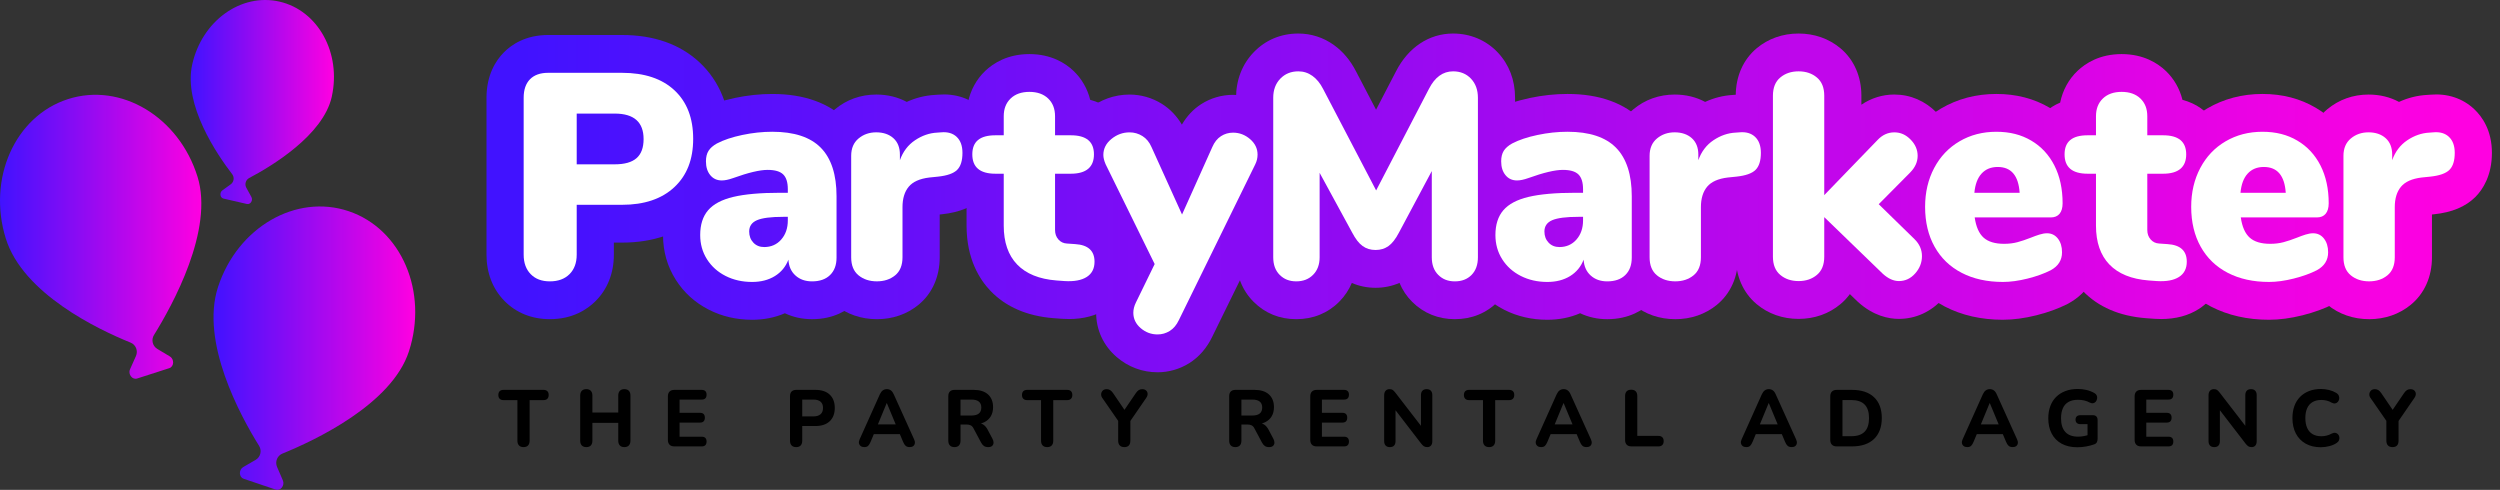 <?xml version="1.0"?>
<svg xmlns="http://www.w3.org/2000/svg" width="296" height="58" viewBox="0 0 296 58" fill="none">
<rect x="0" y="0" width="296" height="58" fill="#333333" stroke="none"/>
<path d="M65.108 37.646C62.465 37.646 60.777 36.493 59.827 35.526C58.876 34.558 57.743 32.842 57.743 30.152V11.573C57.743 8.913 58.829 7.249 59.74 6.321C60.653 5.393 62.288 4.288 64.902 4.288H73.64C77.386 4.288 80.444 5.365 82.727 7.49C84.371 9.021 86.33 11.816 86.33 16.433C86.33 18.967 85.702 22.571 82.713 25.358C80.418 27.496 77.366 28.581 73.641 28.581H72.541V30.151C72.541 32.861 71.383 34.585 70.41 35.554C69.455 36.508 67.76 37.643 65.108 37.643V37.646Z" fill="url(#paint0_linear_1_1013)"/>
<path d="M65.108 37.79C62.976 37.79 61.114 37.042 59.725 35.627C58.336 34.215 57.601 32.322 57.601 30.152V11.573C57.601 8.863 58.71 7.166 59.641 6.219C60.572 5.271 62.24 4.143 64.903 4.143H73.641C77.424 4.143 80.513 5.234 82.823 7.383C85.211 9.607 86.472 12.736 86.472 16.433C86.472 20.131 85.205 23.231 82.808 25.465C80.487 27.629 77.402 28.725 73.64 28.725H72.681V30.151C72.681 32.336 71.93 34.24 70.508 35.658C69.534 36.63 67.805 37.789 65.106 37.789L65.108 37.79Z" fill="url(#paint1_linear_1_1013)"/>
<path d="M89.047 37.715C87.225 37.715 85.529 37.323 84.003 36.547C82.38 35.722 81.076 34.541 80.123 33.036C79.142 31.487 78.644 29.734 78.644 27.827C78.644 25.411 79.413 23.708 80.198 22.598C79.625 21.577 79.325 20.39 79.325 19.11C79.325 17.76 79.656 16.551 80.308 15.518C80.9 14.581 81.747 13.801 82.827 13.195C82.863 13.175 82.897 13.156 82.932 13.138C84.081 12.537 85.417 12.08 87.017 11.741C88.503 11.427 89.988 11.269 91.433 11.269C95.185 11.269 98.132 12.332 100.195 14.43C102.256 16.529 103.301 19.493 103.301 23.241V30.499C103.301 33.122 102.167 34.775 101.216 35.699C100.304 36.586 98.682 37.645 96.141 37.645C94.982 37.645 93.897 37.401 92.931 36.927C91.755 37.45 90.452 37.714 89.041 37.714L89.047 37.715Z" fill="url(#paint2_linear_1_1013)"/>
<path d="M89.047 37.86C87.203 37.86 85.485 37.461 83.939 36.675C82.294 35.839 80.969 34.64 80.004 33.112C79.009 31.541 78.502 29.76 78.502 27.826C78.502 25.892 79.028 24.035 80.031 22.588C79.474 21.564 79.185 20.381 79.185 19.11C79.185 17.732 79.522 16.497 80.19 15.44C80.794 14.482 81.66 13.685 82.763 13.067C82.799 13.046 82.833 13.028 82.869 13.01C84.013 12.411 85.4 11.937 86.99 11.601C88.486 11.284 89.981 11.126 91.435 11.126C95.225 11.126 98.206 12.203 100.297 14.329C102.388 16.457 103.447 19.455 103.447 23.244V30.502C103.447 33.176 102.289 34.863 101.318 35.806C100.388 36.712 98.733 37.792 96.145 37.792C94.989 37.792 93.903 37.552 92.932 37.089C91.755 37.601 90.452 37.861 89.045 37.861L89.047 37.86Z" fill="url(#paint3_linear_1_1013)"/>
<path d="M103.819 37.646C101.99 37.646 100.317 37.068 98.983 35.978C97.397 34.682 96.523 32.723 96.523 30.466V18.45C96.523 16.28 97.383 14.365 98.945 13.056C100.286 11.933 101.948 11.339 103.751 11.339C105.265 11.339 106.453 11.732 107.35 12.227C108.415 11.73 109.532 11.447 110.689 11.382L111.101 11.352C113.043 11.187 114.84 11.783 116.164 13.028L116.169 13.03C117.103 13.91 118.216 15.505 118.216 18.103C118.216 20.702 117.172 22.355 116.297 23.222C115.157 24.349 113.588 25.005 111.497 25.226C111.491 25.226 111.485 25.226 111.48 25.227L111.118 25.263V30.464C111.118 32.722 110.243 34.681 108.655 35.979C107.323 37.068 105.651 37.646 103.821 37.646H103.819Z" fill="url(#paint4_linear_1_1013)"/>
<path d="M103.819 37.79C101.957 37.79 100.253 37.202 98.895 36.09C97.275 34.767 96.382 32.768 96.382 30.466V18.45C96.382 16.237 97.261 14.281 98.855 12.945C100.222 11.8 101.916 11.195 103.753 11.195C105.071 11.195 106.294 11.492 107.357 12.066C108.418 11.58 109.531 11.303 110.68 11.238L111.089 11.209C113.094 11.04 114.901 11.642 116.262 12.922C117.221 13.825 118.359 15.454 118.359 18.103C118.359 20.752 117.292 22.439 116.397 23.326C115.233 24.477 113.636 25.145 111.512 25.37C111.507 25.37 111.501 25.37 111.495 25.371L111.261 25.396V30.466C111.261 32.768 110.368 34.767 108.745 36.093C107.388 37.204 105.685 37.792 103.822 37.792L103.819 37.79Z" fill="url(#paint5_linear_1_1013)"/>
<path d="M126.523 37.626C126.283 37.626 126.038 37.619 125.788 37.603C125.772 37.603 125.755 37.601 125.74 37.6L124.784 37.531C124.776 37.531 124.767 37.531 124.759 37.529C121.663 37.285 119.183 36.215 117.385 34.347C116.108 33.02 114.583 30.616 114.583 26.715V24.271C112.035 23.152 110.862 20.706 110.862 18.277C110.862 15.847 112.077 13.341 114.721 12.255C114.996 10.795 115.685 9.515 116.748 8.5C117.682 7.609 119.33 6.547 121.88 6.547C124.429 6.547 126.076 7.609 127.01 8.5C127.998 9.443 128.661 10.613 128.972 11.943C132.279 12.781 133.783 15.54 133.783 18.277C133.783 21.014 132.34 23.688 129.175 24.589V24.837C132.029 25.607 133.851 27.927 133.851 30.986C133.851 33.278 132.791 35.275 130.94 36.459C129.727 37.234 128.245 37.626 126.522 37.626H126.523Z" fill="url(#paint6_linear_1_1013)"/>
<path d="M126.538 37.772C126.292 37.772 126.037 37.763 125.778 37.747C125.763 37.747 125.746 37.746 125.73 37.744L124.773 37.675C124.765 37.675 124.756 37.675 124.748 37.673C121.616 37.426 119.105 36.342 117.285 34.45C115.988 33.102 114.441 30.667 114.441 26.716V24.369C111.894 23.211 110.72 20.737 110.72 18.278C110.72 15.82 111.943 13.269 114.602 12.148C114.898 10.695 115.601 9.397 116.65 8.396C117.603 7.487 119.283 6.404 121.878 6.404C124.474 6.404 126.153 7.487 127.107 8.396C128.078 9.321 128.751 10.502 129.083 11.823C132.409 12.698 133.925 15.499 133.925 18.28C133.925 21.06 132.48 23.754 129.317 24.703V24.73C132.174 25.545 133.993 27.896 133.993 30.99C133.993 33.335 132.909 35.373 131.017 36.586C129.783 37.376 128.277 37.776 126.538 37.776V37.772Z" fill="url(#paint7_linear_1_1013)"/>
<path d="M137.051 43.932C135.298 43.932 133.658 43.321 132.311 42.167C130.772 40.846 129.926 39.021 129.926 37.029C129.926 35.959 130.18 34.898 130.683 33.876L131.953 31.272L127.1 21.395C127.071 21.337 127.044 21.28 127.019 21.221C126.593 20.248 126.377 19.281 126.377 18.346C126.377 16.289 127.281 14.417 128.925 13.075C130.312 11.94 131.979 11.339 133.742 11.339C135.079 11.339 136.336 11.699 137.477 12.407C138.499 13.042 139.338 13.947 139.936 15.049C140.516 13.96 141.306 13.091 142.287 12.46C143.393 11.75 144.674 11.374 145.995 11.374C147.751 11.374 149.398 11.992 150.758 13.162C152.303 14.494 153.154 16.323 153.154 18.311C153.154 19.382 152.911 20.42 152.431 21.395L143.4 39.808C142.769 41.13 141.872 42.161 140.734 42.873C139.612 43.575 138.373 43.932 137.051 43.932Z" fill="url(#paint8_linear_1_1013)"/>
<path d="M137.051 44.077C135.264 44.077 133.593 43.454 132.219 42.277C130.647 40.928 129.783 39.065 129.783 37.029C129.783 35.936 130.043 34.854 130.554 33.811L131.792 31.272L126.966 21.454C126.938 21.397 126.911 21.339 126.885 21.28C126.451 20.289 126.232 19.302 126.232 18.348C126.232 16.246 127.157 14.335 128.833 12.964C130.246 11.809 131.943 11.196 133.739 11.196C135.082 11.196 136.4 11.572 137.548 12.284C138.523 12.889 139.335 13.736 139.933 14.758C140.514 13.756 141.289 12.93 142.21 12.337C143.337 11.612 144.646 11.229 145.993 11.229C147.784 11.229 149.462 11.859 150.849 13.052C152.427 14.413 153.296 16.279 153.296 18.313C153.296 19.406 153.048 20.465 152.559 21.46L143.529 39.872C142.894 41.199 141.955 42.28 140.809 42.998C139.68 43.704 138.381 44.078 137.053 44.078L137.051 44.077Z" fill="url(#paint9_linear_1_1013)"/>
<path d="M172.254 37.646C170.336 37.646 168.628 36.954 167.313 35.647C166.78 35.115 166.186 34.347 165.776 33.301C164.881 33.716 163.896 33.929 162.867 33.929C161.838 33.929 160.868 33.719 159.98 33.311C159.64 34.163 159.141 34.932 158.489 35.595C157.17 36.937 155.438 37.646 153.481 37.646C151.523 37.646 149.855 36.954 148.54 35.647C147.606 34.718 146.492 33.064 146.492 30.466V11.573C146.492 9.506 147.202 7.676 148.546 6.282C149.912 4.864 151.702 4.114 153.72 4.114C155.205 4.114 156.631 4.574 157.844 5.442C158.905 6.204 159.772 7.236 160.427 8.515L162.927 13.298L165.41 8.521C166.839 5.72 169.258 4.114 172.051 4.114C174.086 4.114 175.879 4.875 177.238 6.314H177.239C178.551 7.706 179.244 9.525 179.244 11.573V30.464C179.244 33.038 178.158 34.684 177.246 35.611C175.937 36.941 174.213 37.645 172.255 37.645L172.254 37.646Z" fill="url(#paint10_linear_1_1013)"/>
<path d="M172.254 37.79C170.299 37.79 168.556 37.085 167.214 35.751C166.558 35.098 166.05 34.338 165.699 33.493C164.823 33.876 163.864 34.074 162.867 34.074C161.871 34.074 160.925 33.879 160.056 33.502C159.713 34.316 159.222 35.055 158.59 35.697C157.244 37.067 155.478 37.79 153.481 37.79C151.483 37.79 149.782 37.085 148.441 35.749C147.072 34.39 146.35 32.562 146.35 30.464V11.573C146.35 9.467 147.074 7.602 148.445 6.181C149.838 4.735 151.663 3.97 153.72 3.97C155.234 3.97 156.689 4.438 157.925 5.323C159.006 6.099 159.886 7.149 160.552 8.447L162.925 12.99L165.282 8.456C166.737 5.605 169.201 3.97 172.049 3.97C174.095 3.97 175.973 4.767 177.339 6.214C178.677 7.634 179.384 9.487 179.384 11.573V30.464C179.384 32.54 178.679 34.355 177.346 35.713C176.01 37.072 174.25 37.789 172.254 37.789V37.79Z" fill="url(#paint11_linear_1_1013)"/>
<path d="M183.201 37.715C181.38 37.715 179.683 37.323 178.157 36.547C176.535 35.722 175.229 34.541 174.278 33.036C173.297 31.487 172.798 29.734 172.798 27.827C172.798 25.411 173.568 23.708 174.354 22.598C173.781 21.577 173.481 20.39 173.481 19.11C173.481 17.76 173.812 16.552 174.464 15.518C175.056 14.581 175.903 13.801 176.983 13.195C177.019 13.175 177.054 13.156 177.09 13.138C178.238 12.537 179.574 12.08 181.174 11.741C182.66 11.427 184.145 11.269 185.591 11.269C189.343 11.269 192.29 12.332 194.352 14.43C196.414 16.53 197.459 19.494 197.459 23.243V30.501C197.459 33.124 196.324 34.776 195.373 35.7C194.462 36.587 192.839 37.646 190.298 37.646C189.14 37.646 188.055 37.402 187.088 36.928C185.913 37.451 184.61 37.715 183.198 37.715H183.201Z" fill="url(#paint12_linear_1_1013)"/>
<path d="M183.201 37.86C181.357 37.86 179.64 37.461 178.094 36.675C176.448 35.839 175.124 34.64 174.158 33.112C173.163 31.541 172.656 29.76 172.656 27.826C172.656 25.892 173.183 24.035 174.185 22.588C173.629 21.564 173.339 20.381 173.339 19.11C173.339 17.732 173.677 16.497 174.344 15.44C174.949 14.482 175.815 13.685 176.918 13.067C176.954 13.046 176.988 13.028 177.023 13.009C178.167 12.409 179.554 11.936 181.144 11.599C182.641 11.283 184.136 11.124 185.589 11.124C189.38 11.124 192.362 12.201 194.452 14.328C196.543 16.455 197.602 19.454 197.602 23.242V30.501C197.602 33.174 196.444 34.861 195.473 35.804C194.543 36.71 192.887 37.791 190.3 37.791C189.143 37.791 188.058 37.551 187.087 37.087C185.91 37.6 184.607 37.86 183.2 37.86H183.201Z" fill="url(#paint13_linear_1_1013)"/>
<path d="M198.35 37.646C196.521 37.646 194.848 37.07 193.514 35.978C191.928 34.682 191.054 32.724 191.054 30.466V18.45C191.054 16.28 191.914 14.365 193.475 13.057C194.817 11.933 196.479 11.339 198.282 11.339C199.796 11.339 200.984 11.732 201.881 12.227C202.946 11.731 204.063 11.447 205.22 11.383L205.632 11.352C207.575 11.189 209.371 11.783 210.695 13.028C210.695 13.028 210.698 13.031 210.7 13.032C211.634 13.912 212.747 15.506 212.747 18.103C212.747 20.7 211.703 22.356 210.827 23.222C209.687 24.349 208.119 25.005 206.028 25.226C206.022 25.226 206.016 25.226 206.011 25.227L205.647 25.263V30.465C205.647 32.722 204.773 34.681 203.184 35.979C201.853 37.068 200.18 37.646 198.35 37.646Z" fill="url(#paint14_linear_1_1013)"/>
<path d="M198.35 37.79C196.488 37.79 194.784 37.202 193.426 36.09C191.806 34.767 190.913 32.768 190.913 30.466V18.45C190.913 16.237 191.792 14.281 193.386 12.945C194.753 11.8 196.447 11.195 198.284 11.195C199.602 11.195 200.825 11.492 201.888 12.066C202.948 11.58 204.061 11.303 205.211 11.238L205.62 11.209C207.625 11.04 209.43 11.642 210.793 12.922C211.751 13.826 212.89 15.454 212.89 18.103C212.89 20.752 211.822 22.439 210.927 23.326C209.763 24.477 208.166 25.145 206.042 25.37C206.036 25.37 206.03 25.37 206.025 25.371L205.791 25.396V30.466C205.791 32.768 204.898 34.767 203.275 36.093C201.918 37.204 200.214 37.792 198.352 37.792L198.35 37.79Z" fill="url(#paint15_linear_1_1013)"/>
<path d="M224.829 37.611C223.651 37.611 221.87 37.269 220.079 35.641C220.046 35.611 220.014 35.582 219.982 35.55L219.003 34.603C218.672 35.081 218.279 35.514 217.826 35.894C216.484 37.018 214.799 37.611 212.951 37.611C211.103 37.611 209.418 37.018 208.076 35.894C206.514 34.585 205.654 32.632 205.654 30.395V11.331C205.654 9.095 206.514 7.142 208.076 5.833C209.418 4.709 211.103 4.116 212.951 4.116C214.799 4.116 216.484 4.709 217.826 5.833C219.387 7.142 220.248 9.095 220.248 11.332V12.669C221.43 11.796 222.805 11.339 224.282 11.339C226.149 11.339 227.857 12.072 229.221 13.458C230.587 14.849 231.307 16.575 231.307 18.451C231.307 20.328 230.568 22.074 229.171 23.495C229.167 23.5 229.162 23.504 229.157 23.51L228.54 24.132L229.622 25.188C231.061 26.598 231.819 28.373 231.819 30.329C231.819 32.169 231.162 33.882 229.918 35.283C228.584 36.786 226.777 37.614 224.83 37.614L224.829 37.611Z" fill="url(#paint16_linear_1_1013)"/>
<path d="M224.829 37.756C223.627 37.756 221.808 37.406 219.981 35.745C219.948 35.716 219.917 35.686 219.884 35.655L219.023 34.822C218.705 35.258 218.336 35.654 217.915 36.006C216.548 37.152 214.832 37.757 212.95 37.757C211.067 37.757 209.351 37.152 207.985 36.006C206.39 34.669 205.512 32.677 205.512 30.396V11.33C205.512 9.05 206.391 7.058 207.985 5.72C209.352 4.575 211.069 3.97 212.95 3.97C214.831 3.97 216.547 4.575 217.914 5.72C219.51 7.058 220.388 9.05 220.388 11.33V12.398C221.547 11.614 222.887 11.193 224.281 11.193C226.186 11.193 227.929 11.94 229.319 13.354C230.712 14.772 231.446 16.533 231.446 18.448C231.446 20.364 230.693 22.146 229.268 23.595C229.264 23.599 229.26 23.603 229.254 23.609L228.74 24.128L229.717 25.081C231.163 26.498 231.958 28.358 231.958 30.326C231.958 32.293 231.288 33.948 230.02 35.377C228.658 36.911 226.814 37.756 224.826 37.756H224.829Z" fill="url(#paint17_linear_1_1013)"/>
<path d="M237.146 37.715C234.612 37.715 232.32 37.196 230.334 36.169C228.198 35.065 226.521 33.446 225.354 31.359C224.237 29.361 223.671 27.052 223.671 24.494C223.671 21.935 224.203 19.824 225.255 17.838C226.349 15.769 227.907 14.134 229.884 12.976C231.819 11.843 233.997 11.27 236.359 11.27C238.721 11.27 240.784 11.816 242.617 12.892C244.511 14.004 245.991 15.589 247.018 17.602C247.98 19.493 248.469 21.671 248.469 24.076C248.469 25.286 248.189 26.247 247.828 26.982C248.204 27.86 248.399 28.838 248.399 29.877C248.399 32.404 247.097 34.567 244.829 35.81C244.792 35.831 244.753 35.851 244.715 35.87C243.663 36.405 242.441 36.85 241.084 37.191C239.694 37.541 238.369 37.717 237.144 37.717L237.146 37.715Z" fill="url(#paint18_linear_1_1013)"/>
<path d="M237.147 37.86C234.59 37.86 232.276 37.334 230.272 36.297C228.11 35.18 226.415 33.542 225.232 31.429C224.102 29.41 223.53 27.076 223.53 24.492C223.53 21.908 224.069 19.774 225.131 17.767C226.239 15.674 227.814 14.02 229.815 12.849C231.771 11.703 233.974 11.124 236.36 11.124C238.747 11.124 240.835 11.676 242.689 12.765C244.607 13.89 246.106 15.495 247.145 17.534C248.119 19.445 248.612 21.645 248.612 24.075C248.612 25.279 248.341 26.241 247.986 26.985C248.353 27.865 248.542 28.841 248.542 29.875C248.542 32.458 247.212 34.668 244.892 35.937C244.855 35.958 244.817 35.978 244.779 35.996C243.717 36.537 242.486 36.984 241.118 37.328C239.716 37.681 238.381 37.858 237.144 37.858L237.147 37.86Z" fill="url(#paint19_linear_1_1013)"/>
<path d="M255.845 37.626C255.605 37.626 255.359 37.619 255.109 37.603C255.094 37.603 255.077 37.601 255.061 37.6L254.106 37.531C254.097 37.531 254.089 37.531 254.08 37.529C250.984 37.285 248.502 36.215 246.707 34.347C245.429 33.02 243.904 30.616 243.904 26.715V24.271C241.356 23.152 240.184 20.706 240.184 18.277C240.184 15.847 241.399 13.341 244.042 12.255C244.317 10.795 245.006 9.515 246.069 8.5C247.003 7.609 248.652 6.547 251.201 6.547C253.751 6.547 255.398 7.609 256.332 8.5C257.32 9.443 257.983 10.613 258.294 11.943C261.6 12.781 263.105 15.54 263.105 18.277C263.105 21.014 261.661 23.688 258.497 24.589V24.837C261.35 25.607 263.173 27.927 263.173 30.986C263.173 33.28 262.112 35.275 260.261 36.459C259.049 37.234 257.567 37.626 255.843 37.626H255.845Z" fill="url(#paint20_linear_1_1013)"/>
<path d="M255.859 37.772C255.613 37.772 255.358 37.763 255.1 37.747C255.084 37.747 255.067 37.746 255.051 37.744L254.094 37.675C254.086 37.675 254.077 37.675 254.069 37.673C250.937 37.426 248.426 36.342 246.606 34.45C245.31 33.102 243.762 30.667 243.762 26.716V24.369C241.216 23.211 240.042 20.737 240.042 18.278C240.042 15.82 241.264 13.269 243.923 12.148C244.22 10.694 244.922 9.397 245.973 8.396C246.925 7.487 248.606 6.404 251.201 6.404C253.796 6.404 255.476 7.487 256.43 8.396C257.401 9.321 258.074 10.502 258.404 11.822C261.731 12.697 263.247 15.498 263.247 18.278C263.247 21.059 261.802 23.752 258.639 24.701V24.729C261.495 25.544 263.315 27.895 263.315 30.989C263.315 33.332 262.23 35.371 260.338 36.584C259.104 37.374 257.598 37.775 255.859 37.775V37.772Z" fill="url(#paint21_linear_1_1013)"/>
<path d="M268.653 37.715C266.119 37.715 263.827 37.196 261.841 36.169C259.705 35.065 258.03 33.446 256.861 31.359C255.744 29.361 255.178 27.052 255.178 24.492C255.178 21.933 255.711 19.822 256.762 17.836C257.856 15.768 259.414 14.133 261.391 12.974C263.326 11.842 265.504 11.269 267.868 11.269C270.231 11.269 272.292 11.815 274.125 12.891C276.019 14.003 277.5 15.587 278.526 17.601C279.489 19.491 279.977 21.67 279.977 24.075C279.977 25.285 279.697 26.245 279.337 26.981C279.713 27.859 279.907 28.837 279.907 29.875C279.907 32.403 278.606 34.565 276.337 35.809C276.3 35.829 276.262 35.849 276.223 35.868C275.171 36.404 273.949 36.849 272.592 37.19C271.202 37.539 269.878 37.715 268.653 37.715Z" fill="url(#paint22_linear_1_1013)"/>
<path d="M268.653 37.86C266.096 37.86 263.782 37.334 261.777 36.297C259.615 35.18 257.92 33.541 256.738 31.429C255.608 29.41 255.036 27.076 255.036 24.492C255.036 21.908 255.575 19.774 256.637 17.767C257.744 15.675 259.32 14.02 261.32 12.849C263.276 11.703 265.48 11.124 267.866 11.124C270.252 11.124 272.341 11.676 274.195 12.765C276.113 13.89 277.612 15.495 278.651 17.534C279.625 19.445 280.117 21.646 280.117 24.075C280.117 25.279 279.846 26.241 279.491 26.985C279.859 27.865 280.048 28.841 280.048 29.875C280.048 32.458 278.718 34.668 276.398 35.937C276.361 35.958 276.323 35.978 276.284 35.996C275.223 36.537 273.992 36.984 272.623 37.33C271.222 37.682 269.886 37.86 268.65 37.86H268.653Z" fill="url(#paint23_linear_1_1013)"/>
<path d="M280.505 37.646C278.675 37.646 277.003 37.07 275.668 35.978C274.083 34.682 273.208 32.724 273.208 30.466V18.45C273.208 16.28 274.069 14.365 275.63 13.057C276.972 11.933 278.634 11.339 280.437 11.339C281.95 11.339 283.138 11.732 284.036 12.227C285.1 11.731 286.218 11.447 287.375 11.383L287.786 11.352C289.73 11.189 291.526 11.783 292.85 13.028C292.85 13.028 292.853 13.031 292.854 13.031C293.788 13.91 294.903 15.505 294.903 18.103C294.903 20.702 293.859 22.356 292.984 23.222C291.844 24.35 290.275 25.005 288.184 25.226C288.178 25.226 288.172 25.226 288.167 25.227L287.803 25.263V30.465C287.803 32.722 286.929 34.681 285.34 35.979C284.009 37.068 282.336 37.646 280.507 37.646H280.505Z" fill="url(#paint24_linear_1_1013)"/>
<path d="M280.505 37.79C278.642 37.79 276.939 37.202 275.58 36.09C273.96 34.767 273.068 32.768 273.068 30.466V18.45C273.068 16.237 273.946 14.281 275.54 12.945C276.908 11.8 278.601 11.195 280.437 11.195C281.756 11.195 282.978 11.492 284.041 12.066C285.102 11.58 286.215 11.303 287.364 11.238L287.773 11.209C289.778 11.04 291.584 11.642 292.946 12.922C293.905 13.826 295.043 15.454 295.043 18.103C295.043 20.752 293.976 22.439 293.08 23.326C291.916 24.477 290.319 25.145 288.195 25.37C288.189 25.37 288.184 25.37 288.178 25.371L287.944 25.396V30.466C287.944 32.768 287.051 34.767 285.428 36.093C284.071 37.204 282.367 37.792 280.505 37.792V37.79Z" fill="url(#paint25_linear_1_1013)"/>
<path d="M62.838 32.462C62.28 31.894 62.002 31.124 62.002 30.152V11.573C62.002 10.624 62.251 9.895 62.752 9.385C63.252 8.876 63.969 8.621 64.903 8.621H73.641C76.303 8.621 78.374 9.31 79.853 10.688C81.332 12.066 82.072 13.981 82.072 16.435C82.072 18.889 81.327 20.775 79.836 22.165C78.346 23.554 76.28 24.249 73.641 24.249H68.282V30.152C68.282 31.124 67.997 31.894 67.429 32.462C66.859 33.029 66.086 33.313 65.108 33.313C64.129 33.313 63.396 33.029 62.838 32.462ZM72.788 19.456C73.948 19.456 74.806 19.214 75.364 18.727C75.922 18.24 76.201 17.489 76.201 16.47C76.201 14.456 75.062 13.448 72.788 13.448H68.282V19.455H72.788V19.456Z" fill="white"/>
<path d="M97.187 17.495C98.426 18.758 99.046 20.673 99.046 23.242V30.5C99.046 31.38 98.791 32.069 98.278 32.567C97.766 33.066 97.055 33.314 96.145 33.314C95.348 33.314 94.694 33.083 94.183 32.619C93.67 32.157 93.392 31.532 93.347 30.745C93.027 31.578 92.493 32.227 91.742 32.689C90.992 33.151 90.093 33.383 89.047 33.383C87.887 33.383 86.839 33.145 85.906 32.671C84.972 32.198 84.24 31.538 83.705 30.693C83.169 29.848 82.903 28.893 82.903 27.827C82.903 26.601 83.215 25.621 83.841 24.892C84.467 24.163 85.462 23.637 86.828 23.312C88.193 22.988 90.036 22.825 92.357 22.825H93.278V22.407C93.278 21.597 93.097 21.012 92.732 20.654C92.367 20.296 91.754 20.115 90.889 20.115C89.957 20.115 88.591 20.44 86.794 21.087C86.27 21.272 85.827 21.365 85.462 21.365C84.893 21.365 84.439 21.157 84.096 20.739C83.754 20.322 83.584 19.779 83.584 19.107C83.584 18.599 83.686 18.181 83.891 17.856C84.095 17.533 84.424 17.244 84.88 16.988C85.676 16.571 86.677 16.236 87.884 15.981C89.089 15.727 90.273 15.6 91.433 15.6C94.027 15.6 95.943 16.231 97.184 17.492L97.187 17.495ZM92.493 28.364C93.016 27.773 93.278 27.017 93.278 26.089V25.673H92.732C91.275 25.673 90.24 25.806 89.626 26.072C89.011 26.338 88.704 26.784 88.704 27.41C88.704 27.942 88.869 28.382 89.2 28.73C89.529 29.078 89.957 29.251 90.48 29.251C91.299 29.251 91.971 28.956 92.495 28.366L92.493 28.364Z" fill="white"/>
<path d="M113.273 16.209C113.727 16.639 113.955 17.268 113.955 18.102C113.955 19.027 113.745 19.699 113.324 20.115C112.902 20.533 112.147 20.798 111.054 20.914L110.03 21.018C108.892 21.157 108.078 21.522 107.59 22.111C107.1 22.702 106.856 23.507 106.856 24.525V30.463C106.856 31.412 106.566 32.124 105.986 32.599C105.405 33.074 104.682 33.311 103.818 33.311C102.953 33.311 102.231 33.074 101.65 32.599C101.07 32.125 100.78 31.413 100.78 30.463V18.447C100.78 17.567 101.07 16.884 101.65 16.397C102.231 15.911 102.931 15.668 103.75 15.668C104.569 15.668 105.269 15.899 105.781 16.363C106.294 16.826 106.549 17.473 106.549 18.307V18.967C106.913 17.948 107.51 17.161 108.341 16.605C109.171 16.049 110.041 15.749 110.951 15.703L111.43 15.668C112.204 15.598 112.817 15.778 113.273 16.207V16.209Z" fill="white"/>
<path d="M129.592 30.985C129.592 31.796 129.286 32.398 128.671 32.791C128.056 33.184 127.18 33.347 126.043 33.278L125.088 33.208C123.039 33.047 121.488 32.415 120.429 31.316C119.371 30.217 118.842 28.683 118.842 26.714V20.568H117.852C116.031 20.568 115.122 19.804 115.122 18.276C115.122 16.748 116.032 16.018 117.852 16.018H118.842V13.761C118.842 12.881 119.114 12.181 119.661 11.659C120.207 11.138 120.946 10.878 121.88 10.878C122.814 10.878 123.552 11.138 124.098 11.659C124.645 12.181 124.918 12.881 124.918 13.761V16.018H126.794C128.614 16.018 129.524 16.771 129.524 18.276C129.524 19.781 128.614 20.568 126.794 20.568H124.918V27.236C124.918 27.676 125.048 28.046 125.309 28.346C125.571 28.648 125.907 28.81 126.316 28.833L127.305 28.902C128.83 28.995 129.592 29.69 129.592 30.985Z" fill="white"/>
<path d="M144.561 16.123C144.993 15.846 145.471 15.706 145.995 15.706C146.746 15.706 147.417 15.961 148.009 16.47C148.601 16.98 148.896 17.593 148.896 18.31C148.896 18.704 148.806 19.085 148.624 19.455L139.58 37.896C139.307 38.474 138.948 38.903 138.505 39.18C138.061 39.457 137.578 39.597 137.054 39.597C136.303 39.597 135.637 39.349 135.057 38.851C134.476 38.352 134.186 37.744 134.186 37.028C134.186 36.633 134.289 36.229 134.493 35.813L136.712 31.263L130.91 19.457C130.728 19.039 130.637 18.669 130.637 18.346C130.637 17.605 130.955 16.974 131.593 16.454C132.23 15.932 132.946 15.672 133.743 15.672C134.29 15.672 134.795 15.817 135.262 16.107C135.728 16.398 136.087 16.831 136.337 17.41L139.954 25.398L143.537 17.41C143.787 16.832 144.129 16.403 144.561 16.125V16.123Z" fill="white"/>
<path d="M174.166 9.317C174.712 9.896 174.985 10.649 174.985 11.574V30.466C174.985 31.345 174.734 32.04 174.234 32.55C173.733 33.06 173.074 33.314 172.255 33.314C171.436 33.314 170.804 33.06 170.292 32.55C169.779 32.041 169.524 31.347 169.524 30.466V20.255L165.632 27.548C165.245 28.289 164.836 28.816 164.403 29.128C163.97 29.44 163.459 29.598 162.867 29.598C162.275 29.598 161.763 29.442 161.331 29.128C160.898 28.816 160.489 28.289 160.102 27.548L156.244 20.463V30.464C156.244 31.321 155.989 32.01 155.476 32.531C154.964 33.053 154.3 33.312 153.48 33.312C152.661 33.312 152.03 33.058 151.519 32.548C151.006 32.04 150.751 31.345 150.751 30.464V11.573C150.751 10.647 151.029 9.895 151.587 9.315C152.145 8.738 152.854 8.447 153.72 8.447C154.335 8.447 154.892 8.626 155.393 8.986C155.892 9.346 156.314 9.86 156.655 10.531L162.935 22.547L169.181 10.531C169.887 9.142 170.842 8.447 172.049 8.447C172.914 8.447 173.619 8.738 174.166 9.315V9.317Z" fill="white"/>
<path d="M191.341 17.495C192.581 18.758 193.201 20.673 193.201 23.242V30.5C193.201 31.38 192.946 32.069 192.433 32.567C191.921 33.066 191.209 33.314 190.299 33.314C189.503 33.314 188.849 33.083 188.337 32.619C187.825 32.157 187.547 31.532 187.501 30.745C187.182 31.578 186.648 32.227 185.897 32.689C185.146 33.151 184.248 33.383 183.201 33.383C182.041 33.383 180.994 33.145 180.061 32.671C179.127 32.198 178.394 31.538 177.859 30.693C177.324 29.848 177.057 28.893 177.057 27.827C177.057 26.601 177.37 25.621 177.996 24.892C178.622 24.163 179.617 23.637 180.982 23.312C182.348 22.988 184.191 22.825 186.512 22.825H187.433V22.407C187.433 21.597 187.251 21.012 186.887 20.654C186.522 20.296 185.909 20.115 185.044 20.115C184.111 20.115 182.746 20.44 180.948 21.087C180.425 21.272 179.982 21.365 179.617 21.365C179.047 21.365 178.593 21.157 178.251 20.739C177.909 20.322 177.739 19.779 177.739 19.107C177.739 18.599 177.841 18.181 178.045 17.856C178.25 17.533 178.579 17.244 179.035 16.988C179.831 16.571 180.832 16.236 182.039 15.981C183.244 15.727 184.428 15.6 185.588 15.6C188.181 15.6 190.098 16.231 191.339 17.492L191.341 17.495ZM186.648 28.364C187.171 27.773 187.433 27.017 187.433 26.089V25.673H186.887C185.43 25.673 184.395 25.806 183.78 26.072C183.166 26.338 182.859 26.784 182.859 27.41C182.859 27.942 183.024 28.382 183.355 28.73C183.684 29.078 184.111 29.251 184.635 29.251C185.454 29.251 186.126 28.956 186.65 28.366L186.648 28.364Z" fill="white"/>
<path d="M207.805 16.209C208.259 16.639 208.488 17.268 208.488 18.102C208.488 19.027 208.278 19.699 207.856 20.115C207.434 20.533 206.679 20.798 205.586 20.914L204.563 21.018C203.424 21.157 202.611 21.522 202.122 22.111C201.633 22.702 201.388 23.507 201.388 24.525V30.463C201.388 31.412 201.099 32.124 200.518 32.599C199.937 33.074 199.215 33.311 198.35 33.311C197.486 33.311 196.763 33.074 196.183 32.599C195.602 32.125 195.312 31.413 195.312 30.463V18.447C195.312 17.567 195.602 16.884 196.183 16.397C196.763 15.911 197.463 15.668 198.282 15.668C199.101 15.668 199.801 15.899 200.314 16.363C200.826 16.826 201.082 17.473 201.082 18.307V18.967C201.445 17.948 202.043 17.161 202.873 16.605C203.704 16.049 204.574 15.749 205.484 15.703L205.962 15.668C206.736 15.598 207.349 15.778 207.805 16.207V16.209Z" fill="white"/>
<path d="M227.56 30.326C227.56 31.09 227.292 31.773 226.758 32.375C226.223 32.977 225.581 33.278 224.83 33.278C224.193 33.278 223.556 32.989 222.92 32.41L215.991 25.708V30.396C215.991 31.347 215.701 32.063 215.12 32.55C214.54 33.037 213.817 33.279 212.953 33.279C212.088 33.279 211.365 33.037 210.785 32.55C210.204 32.063 209.915 31.347 209.915 30.396V11.33C209.915 10.381 210.204 9.663 210.785 9.177C211.365 8.69 212.087 8.447 212.953 8.447C213.818 8.447 214.54 8.69 215.12 9.177C215.701 9.663 215.991 10.381 215.991 11.33V23.102L222.305 16.573C222.874 15.971 223.534 15.671 224.285 15.671C225.036 15.671 225.655 15.954 226.213 16.521C226.771 17.089 227.049 17.732 227.049 18.448C227.049 19.165 226.753 19.826 226.162 20.427L222.441 24.178L226.673 28.311C227.265 28.89 227.56 29.561 227.56 30.326Z" fill="white"/>
<path d="M243.649 28.243C243.978 28.66 244.144 29.203 244.144 29.875C244.144 30.801 243.7 31.507 242.813 31.994C242.039 32.388 241.123 32.718 240.066 32.983C239.008 33.249 238.034 33.382 237.147 33.382C235.282 33.382 233.653 33.024 232.266 32.306C230.878 31.588 229.809 30.558 229.058 29.215C228.307 27.873 227.932 26.297 227.932 24.492C227.932 22.779 228.29 21.245 229.007 19.89C229.724 18.535 230.725 17.482 232.011 16.73C233.296 15.977 234.746 15.602 236.362 15.602C237.977 15.602 239.309 15.948 240.492 16.643C241.674 17.338 242.591 18.321 243.24 19.595C243.889 20.869 244.212 22.363 244.212 24.074C244.212 24.607 244.093 25.018 243.855 25.308C243.616 25.598 243.268 25.743 242.814 25.743H233.804C233.963 26.853 234.316 27.652 234.861 28.139C235.408 28.626 236.214 28.868 237.285 28.868C237.854 28.868 238.376 28.805 238.855 28.678C239.333 28.551 239.867 28.372 240.459 28.139C240.8 28 241.136 27.879 241.465 27.775C241.795 27.671 242.097 27.619 242.37 27.619C242.894 27.619 243.32 27.827 243.65 28.244L243.649 28.243ZM234.62 20.55C234.142 21.072 233.858 21.83 233.767 22.825H239.126C238.99 20.788 238.124 19.769 236.532 19.769C235.736 19.769 235.098 20.029 234.621 20.55H234.62Z" fill="white"/>
<path d="M258.915 30.985C258.915 31.796 258.609 32.398 257.994 32.791C257.379 33.184 256.503 33.347 255.366 33.278L254.411 33.208C252.362 33.047 250.811 32.415 249.752 31.316C248.694 30.217 248.164 28.683 248.164 26.714V20.568H247.175C245.354 20.568 244.445 19.804 244.445 18.276C244.445 16.748 245.355 16.018 247.175 16.018H248.164V13.761C248.164 12.881 248.437 12.181 248.984 11.659C249.53 11.138 250.268 10.878 251.202 10.878C252.137 10.878 252.875 11.138 253.421 11.659C253.968 12.181 254.24 12.881 254.24 13.761V16.018H256.117C257.937 16.018 258.847 16.771 258.847 18.276C258.847 19.781 257.937 20.568 256.117 20.568H254.24V27.236C254.24 27.676 254.371 28.046 254.632 28.346C254.893 28.648 255.23 28.81 255.639 28.833L256.628 28.902C258.153 28.995 258.915 29.69 258.915 30.985Z" fill="white"/>
<path d="M275.154 28.243C275.484 28.66 275.65 29.203 275.65 29.875C275.65 30.801 275.206 31.507 274.318 31.994C273.545 32.388 272.629 32.718 271.571 32.983C270.514 33.249 269.54 33.382 268.653 33.382C266.787 33.382 265.159 33.024 263.772 32.306C262.384 31.588 261.315 30.558 260.564 29.215C259.813 27.873 259.438 26.297 259.438 24.492C259.438 22.779 259.796 21.245 260.513 19.89C261.229 18.535 262.23 17.482 263.516 16.73C264.801 15.977 266.252 15.602 267.868 15.602C269.483 15.602 270.815 15.948 271.997 16.643C273.18 17.338 274.097 18.321 274.746 19.595C275.394 20.869 275.718 22.363 275.718 24.074C275.718 24.607 275.599 25.018 275.36 25.308C275.122 25.598 274.774 25.743 274.32 25.743H265.309C265.468 26.853 265.822 27.652 266.367 28.139C266.914 28.626 267.72 28.868 268.79 28.868C269.36 28.868 269.882 28.805 270.36 28.678C270.839 28.551 271.373 28.372 271.965 28.139C272.305 28 272.642 27.879 272.971 27.775C273.3 27.671 273.603 27.619 273.875 27.619C274.399 27.619 274.825 27.827 275.156 28.244L275.154 28.243ZM266.127 20.55C265.649 21.072 265.365 21.83 265.274 22.825H270.633C270.497 20.788 269.631 19.769 268.039 19.769C267.243 19.769 266.606 20.029 266.129 20.55H266.127Z" fill="white"/>
<path d="M289.958 16.209C290.412 16.639 290.641 17.268 290.641 18.102C290.641 19.027 290.431 19.699 290.009 20.115C289.588 20.533 288.832 20.798 287.739 20.914L286.716 21.018C285.577 21.157 284.764 21.522 284.275 22.111C283.786 22.702 283.541 23.507 283.541 24.525V30.463C283.541 31.412 283.252 32.124 282.671 32.599C282.091 33.074 281.368 33.311 280.503 33.311C279.639 33.311 278.916 33.074 278.336 32.599C277.755 32.125 277.465 31.413 277.465 30.463V18.447C277.465 17.567 277.755 16.884 278.336 16.397C278.916 15.911 279.616 15.668 280.435 15.668C281.254 15.668 281.954 15.899 282.467 16.363C282.979 16.826 283.235 17.473 283.235 18.307V18.967C283.598 17.948 284.196 17.161 285.026 16.605C285.857 16.049 286.727 15.749 287.637 15.703L288.115 15.668C288.889 15.598 289.502 15.778 289.958 16.207V16.209Z" fill="white"/>
<path d="M61.988 52.938C61.752 52.938 61.57 52.871 61.447 52.738C61.322 52.605 61.261 52.419 61.261 52.178V47.375H59.61C59.417 47.375 59.268 47.322 59.161 47.214C59.055 47.107 59.004 46.958 59.004 46.767C59.004 46.577 59.056 46.421 59.161 46.317C59.268 46.213 59.417 46.161 59.61 46.161H64.358C64.551 46.161 64.701 46.213 64.807 46.317C64.913 46.421 64.965 46.571 64.965 46.767C64.965 46.964 64.912 47.105 64.807 47.214C64.701 47.322 64.551 47.375 64.358 47.375H62.707V52.178C62.707 52.418 62.648 52.605 62.526 52.738C62.404 52.871 62.226 52.938 61.989 52.938H61.988Z" fill="black"/>
<path d="M69.422 52.938C69.186 52.938 69.006 52.871 68.881 52.738C68.756 52.605 68.695 52.419 68.695 52.178V46.834C68.695 46.594 68.758 46.406 68.881 46.273C69.006 46.14 69.186 46.074 69.422 46.074C69.658 46.074 69.829 46.14 69.954 46.273C70.078 46.406 70.14 46.592 70.14 46.834V48.846H73.201V46.834C73.201 46.594 73.264 46.406 73.387 46.273C73.511 46.14 73.688 46.074 73.918 46.074C74.148 46.074 74.335 46.14 74.459 46.273C74.584 46.406 74.645 46.592 74.645 46.834V52.178C74.645 52.417 74.582 52.605 74.459 52.738C74.335 52.871 74.154 52.938 73.918 52.938C73.682 52.938 73.511 52.871 73.387 52.738C73.262 52.605 73.201 52.419 73.201 52.178V50.07H70.14V52.178C70.14 52.417 70.079 52.605 69.959 52.738C69.837 52.871 69.658 52.938 69.422 52.938Z" fill="black"/>
<path d="M79.834 52.853C79.592 52.853 79.405 52.786 79.274 52.653C79.144 52.52 79.078 52.33 79.078 52.084V46.931C79.078 46.684 79.144 46.494 79.274 46.361C79.405 46.229 79.592 46.162 79.834 46.162H83.09C83.276 46.162 83.418 46.211 83.515 46.309C83.611 46.408 83.659 46.548 83.659 46.731C83.659 46.915 83.611 47.065 83.515 47.163C83.418 47.261 83.276 47.31 83.09 47.31H80.46V48.876H82.876C83.069 48.876 83.214 48.925 83.31 49.023C83.407 49.122 83.455 49.266 83.455 49.455C83.455 49.645 83.407 49.789 83.31 49.887C83.214 49.985 83.069 50.035 82.876 50.035H80.46V51.706H83.09C83.276 51.706 83.418 51.755 83.515 51.853C83.611 51.951 83.659 52.091 83.659 52.275C83.659 52.458 83.611 52.608 83.515 52.707C83.418 52.805 83.276 52.854 83.09 52.854H79.834V52.853Z" fill="black"/>
<path d="M94.264 52.938C94.028 52.938 93.848 52.871 93.723 52.738C93.598 52.605 93.537 52.419 93.537 52.178V46.91C93.537 46.663 93.601 46.477 93.729 46.35C93.857 46.223 94.038 46.161 94.275 46.161H96.543C97.276 46.161 97.841 46.348 98.24 46.725C98.638 47.102 98.838 47.625 98.838 48.297C98.838 48.969 98.638 49.493 98.24 49.873C97.841 50.253 97.276 50.442 96.543 50.442H94.985V52.179C94.985 52.419 94.924 52.607 94.803 52.74C94.681 52.873 94.503 52.939 94.267 52.939L94.264 52.938ZM94.984 49.302H96.298C96.672 49.302 96.957 49.217 97.152 49.047C97.347 48.876 97.445 48.626 97.445 48.297C97.445 47.968 97.347 47.721 97.152 47.556C96.956 47.391 96.67 47.309 96.298 47.309H94.984V49.302Z" fill="black"/>
<path d="M102.333 52.938C102.159 52.938 102.017 52.897 101.909 52.813C101.799 52.731 101.731 52.621 101.703 52.481C101.674 52.342 101.701 52.186 101.782 52.016L104.172 46.691C104.271 46.475 104.389 46.319 104.526 46.221C104.664 46.123 104.822 46.074 105.002 46.074C105.182 46.074 105.341 46.123 105.478 46.221C105.614 46.319 105.729 46.475 105.823 46.691L108.23 52.016C108.311 52.186 108.34 52.344 108.318 52.485C108.297 52.628 108.233 52.738 108.128 52.818C108.022 52.897 107.885 52.936 107.718 52.936C107.506 52.936 107.343 52.886 107.228 52.784C107.113 52.683 107.011 52.524 106.926 52.309L106.366 50.989L106.944 51.398H103.054L103.632 50.989L103.081 52.309C102.989 52.53 102.89 52.691 102.787 52.789C102.685 52.887 102.535 52.936 102.335 52.936L102.333 52.938ZM104.984 47.728L103.79 50.622L103.538 50.252H106.459L106.207 50.622L105.003 47.728H104.985H104.984Z" fill="black"/>
<path d="M113.006 52.938C112.77 52.938 112.59 52.871 112.465 52.738C112.34 52.605 112.279 52.419 112.279 52.178V46.91C112.279 46.663 112.343 46.477 112.471 46.35C112.598 46.223 112.78 46.161 113.017 46.161H115.284C116.018 46.161 116.583 46.341 116.982 46.701C117.38 47.062 117.58 47.565 117.58 48.21C117.58 48.628 117.489 48.989 117.309 49.292C117.128 49.595 116.869 49.829 116.529 49.994C116.19 50.159 115.776 50.241 115.284 50.241L115.36 50.079H115.741C116.003 50.079 116.231 50.144 116.427 50.274C116.623 50.404 116.792 50.602 116.935 50.868L117.513 51.96C117.6 52.119 117.641 52.273 117.635 52.425C117.628 52.577 117.573 52.701 117.466 52.796C117.361 52.892 117.205 52.938 117.001 52.938C116.796 52.938 116.629 52.893 116.501 52.805C116.373 52.717 116.26 52.581 116.16 52.398L115.264 50.718C115.172 50.54 115.057 50.42 114.924 50.357C114.79 50.293 114.627 50.261 114.434 50.261H113.726V52.178C113.726 52.418 113.665 52.605 113.544 52.738C113.422 52.871 113.243 52.938 113.007 52.938H113.006ZM113.724 49.198H115.02C115.406 49.198 115.697 49.119 115.893 48.961C116.089 48.802 116.187 48.566 116.187 48.249C116.187 47.933 116.089 47.705 115.893 47.547C115.697 47.39 115.406 47.31 115.02 47.31H113.724V49.2V49.198Z" fill="black"/>
<path d="M123.987 52.938C123.751 52.938 123.569 52.871 123.446 52.738C123.321 52.605 123.26 52.419 123.26 52.178V47.375H121.609C121.416 47.375 121.267 47.322 121.16 47.214C121.054 47.107 121.003 46.958 121.003 46.767C121.003 46.577 121.055 46.421 121.16 46.317C121.267 46.213 121.416 46.161 121.609 46.161H126.357C126.55 46.161 126.699 46.213 126.806 46.317C126.912 46.421 126.964 46.571 126.964 46.767C126.964 46.964 126.911 47.105 126.806 47.214C126.699 47.322 126.55 47.375 126.357 47.375H124.706V52.178C124.706 52.418 124.647 52.605 124.525 52.738C124.403 52.871 124.225 52.938 123.988 52.938H123.987Z" fill="black"/>
<path d="M133.118 52.938C132.882 52.938 132.702 52.871 132.577 52.738C132.452 52.605 132.391 52.416 132.391 52.169V49.416L132.69 50.261L130.489 47.082C130.402 46.949 130.365 46.806 130.376 46.65C130.389 46.495 130.452 46.361 130.562 46.247C130.675 46.133 130.834 46.077 131.038 46.077C131.187 46.077 131.322 46.114 131.444 46.191C131.566 46.267 131.682 46.387 131.793 46.552L133.285 48.745H132.987L134.479 46.552C134.597 46.381 134.713 46.259 134.828 46.186C134.943 46.114 135.08 46.078 135.234 46.078C135.433 46.078 135.589 46.13 135.7 46.234C135.812 46.338 135.872 46.468 135.877 46.623C135.883 46.777 135.831 46.938 135.718 47.102L133.545 50.263L133.835 49.417V52.171C133.835 52.683 133.595 52.939 133.116 52.939L133.118 52.938Z" fill="black"/>
<path d="M146.263 52.938C146.028 52.938 145.847 52.871 145.722 52.738C145.598 52.605 145.536 52.419 145.536 52.178V46.91C145.536 46.663 145.6 46.477 145.728 46.35C145.856 46.223 146.038 46.161 146.275 46.161H148.542C149.276 46.161 149.841 46.341 150.24 46.701C150.637 47.062 150.837 47.565 150.837 48.21C150.837 48.628 150.746 48.989 150.566 49.292C150.386 49.595 150.126 49.829 149.787 49.994C149.448 50.159 149.033 50.241 148.542 50.241L148.617 50.079H148.999C149.26 50.079 149.489 50.144 149.685 50.274C149.881 50.404 150.049 50.602 150.193 50.868L150.771 51.96C150.857 52.119 150.898 52.273 150.893 52.425C150.886 52.577 150.83 52.701 150.724 52.796C150.619 52.892 150.463 52.938 150.258 52.938C150.054 52.938 149.886 52.893 149.758 52.805C149.631 52.717 149.517 52.581 149.418 52.398L148.522 50.718C148.43 50.54 148.315 50.42 148.181 50.357C148.048 50.293 147.885 50.261 147.691 50.261H146.983V52.178C146.983 52.418 146.922 52.605 146.801 52.738C146.679 52.871 146.5 52.938 146.265 52.938H146.263ZM146.982 49.198H148.278C148.664 49.198 148.955 49.119 149.151 48.961C149.347 48.802 149.445 48.566 149.445 48.249C149.445 47.933 149.347 47.705 149.151 47.547C148.955 47.39 148.664 47.31 148.278 47.31H146.982V49.2V49.198Z" fill="black"/>
<path d="M155.89 52.853C155.648 52.853 155.461 52.786 155.33 52.653C155.2 52.52 155.135 52.33 155.135 52.084V46.931C155.135 46.684 155.2 46.494 155.33 46.361C155.461 46.229 155.648 46.162 155.89 46.162H159.146C159.332 46.162 159.474 46.211 159.571 46.309C159.667 46.408 159.716 46.548 159.716 46.731C159.716 46.915 159.667 47.065 159.571 47.163C159.474 47.261 159.332 47.31 159.146 47.31H156.516V48.876H158.932C159.125 48.876 159.27 48.925 159.366 49.023C159.463 49.122 159.511 49.266 159.511 49.455C159.511 49.645 159.463 49.789 159.366 49.887C159.27 49.985 159.125 50.035 158.932 50.035H156.516V51.706H159.146C159.332 51.706 159.474 51.755 159.571 51.853C159.667 51.951 159.716 52.091 159.716 52.275C159.716 52.458 159.667 52.608 159.571 52.707C159.474 52.805 159.332 52.854 159.146 52.854H155.89V52.853Z" fill="black"/>
<path d="M164.556 52.938C164.339 52.938 164.173 52.875 164.058 52.753C163.943 52.628 163.885 52.454 163.885 52.225V46.815C163.885 46.575 163.942 46.39 164.058 46.264C164.173 46.137 164.326 46.075 164.519 46.075C164.687 46.075 164.816 46.108 164.907 46.175C164.996 46.241 165.101 46.351 165.219 46.503L168.493 50.745H168.242V46.777C168.242 46.556 168.3 46.383 168.415 46.26C168.53 46.137 168.696 46.075 168.915 46.075C169.133 46.075 169.298 46.137 169.413 46.26C169.528 46.384 169.586 46.556 169.586 46.777V52.254C169.586 52.464 169.533 52.63 169.428 52.753C169.322 52.875 169.179 52.938 169 52.938C168.821 52.938 168.687 52.903 168.584 52.834C168.482 52.764 168.371 52.653 168.253 52.501L164.988 48.259H165.231V52.227C165.231 52.455 165.174 52.63 165.063 52.754C164.951 52.877 164.783 52.939 164.559 52.939L164.556 52.938Z" fill="black"/>
<path d="M176.311 52.938C176.075 52.938 175.894 52.871 175.77 52.738C175.645 52.605 175.584 52.419 175.584 52.178V47.375H173.933C173.74 47.375 173.591 47.322 173.484 47.214C173.378 47.107 173.327 46.958 173.327 46.767C173.327 46.577 173.379 46.421 173.484 46.317C173.591 46.213 173.74 46.161 173.933 46.161H178.682C178.875 46.161 179.024 46.213 179.13 46.317C179.237 46.421 179.288 46.571 179.288 46.767C179.288 46.964 179.235 47.105 179.13 47.214C179.024 47.322 178.875 47.375 178.682 47.375H177.031V52.178C177.031 52.418 176.971 52.605 176.849 52.738C176.727 52.871 176.549 52.938 176.312 52.938H176.311Z" fill="black"/>
<path d="M182.468 52.938C182.293 52.938 182.151 52.897 182.043 52.813C181.934 52.731 181.866 52.621 181.838 52.481C181.809 52.342 181.836 52.186 181.917 52.016L184.306 46.691C184.406 46.475 184.524 46.319 184.661 46.221C184.799 46.123 184.957 46.074 185.137 46.074C185.317 46.074 185.476 46.123 185.612 46.221C185.749 46.319 185.864 46.475 185.957 46.691L188.365 52.016C188.446 52.186 188.474 52.344 188.453 52.485C188.432 52.628 188.368 52.738 188.263 52.818C188.156 52.897 188.02 52.936 187.853 52.936C187.641 52.936 187.478 52.886 187.363 52.784C187.248 52.683 187.146 52.524 187.06 52.309L186.501 50.989L187.079 51.398H183.189L183.767 50.989L183.216 52.309C183.124 52.53 183.024 52.691 182.922 52.789C182.82 52.887 182.669 52.936 182.469 52.936L182.468 52.938ZM185.117 47.728L183.923 50.622L183.672 50.252H186.592L186.341 50.622L185.137 47.728H185.118H185.117Z" fill="black"/>
<path d="M193.149 52.852C192.912 52.852 192.73 52.786 192.602 52.653C192.475 52.52 192.411 52.337 192.411 52.103V46.891C192.411 46.644 192.473 46.458 192.597 46.331C192.722 46.204 192.902 46.142 193.137 46.142C193.373 46.142 193.545 46.205 193.67 46.331C193.793 46.458 193.856 46.644 193.856 46.891V51.609H196.356C196.556 51.609 196.709 51.662 196.817 51.77C196.926 51.879 196.98 52.03 196.98 52.227C196.98 52.423 196.926 52.584 196.817 52.692C196.709 52.799 196.555 52.854 196.356 52.854H193.147L193.149 52.852Z" fill="black"/>
<path d="M206.759 52.938C206.584 52.938 206.442 52.897 206.334 52.813C206.225 52.731 206.157 52.621 206.129 52.481C206.1 52.342 206.127 52.186 206.208 52.016L208.597 46.691C208.697 46.475 208.815 46.319 208.952 46.221C209.089 46.123 209.248 46.074 209.428 46.074C209.608 46.074 209.767 46.123 209.903 46.221C210.04 46.319 210.155 46.475 210.248 46.691L212.656 52.016C212.737 52.186 212.765 52.344 212.744 52.485C212.723 52.628 212.659 52.738 212.554 52.818C212.447 52.897 212.311 52.936 212.144 52.936C211.932 52.936 211.769 52.886 211.654 52.784C211.539 52.683 211.437 52.524 211.351 52.309L210.792 50.989L211.37 51.398H207.48L208.058 50.989L207.507 52.309C207.415 52.53 207.315 52.691 207.213 52.789C207.111 52.887 206.961 52.936 206.76 52.936L206.759 52.938ZM209.408 47.728L208.214 50.622L207.963 50.252H210.883L210.632 50.622L209.428 47.728H209.409H209.408Z" fill="black"/>
<path d="M217.458 52.853C217.217 52.853 217.03 52.786 216.899 52.653C216.768 52.52 216.703 52.33 216.703 52.084V46.931C216.703 46.684 216.768 46.494 216.899 46.361C217.03 46.229 217.217 46.162 217.458 46.162H219.278C220.404 46.162 221.273 46.451 221.886 47.03C222.498 47.609 222.805 48.434 222.805 49.503C222.805 50.04 222.725 50.517 222.566 50.931C222.407 51.346 222.179 51.696 221.881 51.98C221.582 52.265 221.215 52.481 220.78 52.63C220.345 52.779 219.845 52.853 219.278 52.853H217.458ZM218.148 51.647H219.193C219.548 51.647 219.856 51.602 220.117 51.514C220.379 51.425 220.596 51.293 220.77 51.115C220.945 50.937 221.076 50.715 221.162 50.446C221.249 50.178 221.293 49.863 221.293 49.502C221.293 48.781 221.117 48.243 220.766 47.892C220.414 47.541 219.89 47.365 219.193 47.365H218.148V51.647Z" fill="black"/>
<path d="M232.925 52.938C232.751 52.938 232.609 52.897 232.501 52.813C232.391 52.731 232.323 52.621 232.295 52.481C232.266 52.342 232.293 52.186 232.374 52.016L234.764 46.691C234.863 46.475 234.981 46.319 235.119 46.221C235.255 46.123 235.414 46.074 235.594 46.074C235.774 46.074 235.933 46.123 236.07 46.221C236.206 46.319 236.321 46.475 236.415 46.691L238.822 52.016C238.903 52.186 238.932 52.344 238.91 52.485C238.889 52.628 238.825 52.738 238.72 52.818C238.614 52.897 238.477 52.936 238.31 52.936C238.098 52.936 237.935 52.886 237.82 52.784C237.705 52.683 237.603 52.524 237.518 52.309L236.958 50.989L237.536 51.398H233.646L234.224 50.989L233.673 52.309C233.581 52.53 233.482 52.691 233.379 52.789C233.277 52.887 233.127 52.936 232.927 52.936L232.925 52.938ZM235.574 47.728L234.38 50.622L234.129 50.252H237.049L236.798 50.622L235.594 47.728H235.576H235.574Z" fill="black"/>
<path d="M245.967 52.956C245.228 52.956 244.602 52.813 244.088 52.529C243.574 52.244 243.185 51.846 242.917 51.333C242.65 50.82 242.516 50.219 242.516 49.529C242.516 48.997 242.596 48.518 242.755 48.09C242.912 47.663 243.142 47.3 243.445 46.998C243.746 46.698 244.113 46.465 244.545 46.301C244.976 46.136 245.468 46.054 246.014 46.054C246.351 46.054 246.686 46.091 247.022 46.168C247.357 46.244 247.681 46.37 247.993 46.548C248.124 46.624 248.212 46.72 248.259 46.837C248.305 46.954 248.318 47.078 248.295 47.206C248.274 47.336 248.223 47.45 248.146 47.549C248.068 47.647 247.969 47.71 247.847 47.738C247.726 47.767 247.588 47.742 247.432 47.667C247.226 47.553 247.009 47.469 246.779 47.416C246.549 47.362 246.298 47.335 246.024 47.335C245.583 47.335 245.212 47.419 244.914 47.586C244.616 47.754 244.393 48.001 244.248 48.326C244.102 48.652 244.028 49.052 244.028 49.526C244.028 50.241 244.197 50.781 244.538 51.15C244.877 51.516 245.378 51.7 246.044 51.7C246.268 51.7 246.498 51.678 246.734 51.633C246.97 51.589 247.204 51.525 247.434 51.444L247.163 52.042V50.219H246.322C246.136 50.219 245.993 50.172 245.893 50.078C245.793 49.983 245.743 49.852 245.743 49.689C245.743 49.526 245.793 49.387 245.893 49.295C245.993 49.204 246.135 49.158 246.322 49.158H247.787C247.973 49.158 248.115 49.208 248.212 49.309C248.308 49.41 248.356 49.556 248.356 49.746V51.948C248.356 52.113 248.325 52.252 248.264 52.366C248.202 52.48 248.097 52.562 247.948 52.613C247.668 52.714 247.354 52.796 247.005 52.86C246.657 52.923 246.312 52.955 245.97 52.955L245.967 52.956Z" fill="black"/>
<path d="M253.496 52.853C253.254 52.853 253.067 52.786 252.936 52.653C252.806 52.52 252.74 52.33 252.74 52.084V46.931C252.74 46.684 252.806 46.494 252.936 46.361C253.067 46.229 253.254 46.162 253.496 46.162H256.752C256.938 46.162 257.08 46.211 257.177 46.309C257.273 46.408 257.321 46.548 257.321 46.731C257.321 46.915 257.273 47.065 257.177 47.163C257.08 47.261 256.938 47.31 256.752 47.31H254.122V48.876H256.538C256.731 48.876 256.876 48.925 256.972 49.023C257.069 49.122 257.117 49.266 257.117 49.455C257.117 49.645 257.069 49.789 256.972 49.887C256.876 49.985 256.731 50.035 256.538 50.035H254.122V51.706H256.752C256.938 51.706 257.08 51.755 257.177 51.853C257.273 51.951 257.321 52.091 257.321 52.275C257.321 52.458 257.273 52.608 257.177 52.707C257.08 52.805 256.938 52.854 256.752 52.854H253.496V52.853Z" fill="black"/>
<path d="M262.161 52.938C261.944 52.938 261.778 52.875 261.663 52.753C261.548 52.628 261.489 52.454 261.489 52.225V46.815C261.489 46.575 261.546 46.39 261.663 46.264C261.778 46.137 261.931 46.075 262.124 46.075C262.291 46.075 262.421 46.108 262.512 46.175C262.601 46.241 262.706 46.351 262.824 46.503L266.097 50.745H265.846V46.777C265.846 46.556 265.904 46.383 266.019 46.26C266.134 46.137 266.3 46.075 266.519 46.075C266.738 46.075 266.902 46.137 267.017 46.26C267.132 46.384 267.191 46.556 267.191 46.777V52.254C267.191 52.464 267.138 52.63 267.033 52.753C266.927 52.875 266.783 52.938 266.604 52.938C266.425 52.938 266.292 52.903 266.188 52.834C266.086 52.764 265.975 52.653 265.858 52.501L262.592 48.259H262.835V52.227C262.835 52.455 262.778 52.63 262.668 52.754C262.556 52.877 262.388 52.939 262.164 52.939L262.161 52.938Z" fill="black"/>
<path d="M274.811 52.956C274.103 52.956 273.497 52.813 272.991 52.529C272.487 52.244 272.101 51.844 271.83 51.329C271.559 50.813 271.424 50.205 271.424 49.502C271.424 48.976 271.499 48.503 271.653 48.082C271.804 47.661 272.027 47.3 272.32 47C272.611 46.699 272.969 46.467 273.387 46.302C273.808 46.138 274.282 46.055 274.81 46.055C275.121 46.055 275.436 46.096 275.757 46.174C276.078 46.253 276.356 46.366 276.591 46.51C276.748 46.598 276.853 46.709 276.908 46.842C276.965 46.975 276.982 47.108 276.959 47.241C276.938 47.374 276.885 47.488 276.802 47.582C276.718 47.677 276.613 47.736 276.489 47.763C276.364 47.788 276.225 47.76 276.069 47.677C275.883 47.563 275.686 47.481 275.481 47.43C275.277 47.38 275.068 47.354 274.857 47.354C274.441 47.354 274.09 47.438 273.808 47.605C273.525 47.773 273.311 48.015 273.169 48.331C273.025 48.648 272.953 49.038 272.953 49.499C272.953 49.959 273.025 50.344 273.169 50.666C273.311 50.988 273.525 51.233 273.808 51.401C274.09 51.568 274.441 51.652 274.857 51.652C275.055 51.652 275.26 51.628 275.467 51.576C275.676 51.525 275.876 51.446 276.069 51.339C276.231 51.256 276.376 51.226 276.502 51.248C276.63 51.269 276.736 51.327 276.82 51.418C276.904 51.511 276.956 51.619 276.978 51.746C276.999 51.873 276.986 51.999 276.936 52.126C276.887 52.253 276.793 52.36 276.657 52.448C276.427 52.607 276.143 52.73 275.808 52.818C275.473 52.906 275.139 52.951 274.81 52.951L274.811 52.956Z" fill="black"/>
<path d="M283.272 52.938C283.036 52.938 282.856 52.871 282.731 52.738C282.606 52.605 282.545 52.416 282.545 52.169V49.416L282.845 50.261L280.643 47.082C280.556 46.949 280.519 46.806 280.531 46.65C280.543 46.495 280.606 46.361 280.717 46.247C280.829 46.133 280.988 46.077 281.192 46.077C281.341 46.077 281.476 46.114 281.598 46.191C281.72 46.267 281.837 46.387 281.947 46.552L283.439 48.745H283.141L284.633 46.552C284.751 46.381 284.868 46.259 284.983 46.186C285.098 46.114 285.234 46.078 285.389 46.078C285.587 46.078 285.743 46.13 285.854 46.234C285.966 46.338 286.026 46.468 286.032 46.623C286.037 46.777 285.985 46.938 285.873 47.102L283.699 50.263L283.989 49.417V52.171C283.989 52.683 283.749 52.939 283.27 52.939L283.272 52.938Z" fill="black"/>
<path d="M48.414 41.612C50.718 34.549 47.527 27.115 41.287 25.007C35.046 22.9 28.118 26.917 25.814 33.98C23.688 40.499 28.473 49.257 30.676 52.788C31.031 53.357 30.845 54.114 30.27 54.447L28.8 55.299C28.249 55.618 28.279 56.495 28.849 56.687L32.638 57.967C33.208 58.159 33.747 57.476 33.493 56.885L32.801 55.276C32.539 54.664 32.827 53.952 33.436 53.705C37.28 52.143 46.374 47.865 48.414 41.612Z" fill="url(#paint26_linear_1_1013)"/>
<path d="M23.388 20.929C21.181 13.834 14.31 9.719 8.041 11.737C1.773 13.756 -1.52 21.144 0.686 28.239C2.723 34.788 11.648 39.023 15.468 40.567C16.084 40.815 16.37 41.539 16.096 42.153L15.396 43.721C15.133 44.309 15.664 45 16.236 44.816L20.044 43.59C20.616 43.405 20.658 42.531 20.112 42.203L18.624 41.312C18.058 40.973 17.88 40.226 18.232 39.661C20.445 36.102 25.342 27.207 23.388 20.927V20.929Z" fill="url(#paint27_linear_1_1013)"/>
<path d="M39.282 11.444C40.429 6.279 37.658 1.241 33.094 0.193C28.53 -0.856 23.901 2.482 22.754 7.647C21.696 12.415 25.686 18.276 27.488 20.621C27.779 20.999 27.7 21.547 27.315 21.825L26.332 22.535C25.963 22.8 26.046 23.419 26.463 23.514L29.234 24.151C29.65 24.246 29.985 23.725 29.765 23.323L29.166 22.233C28.937 21.818 29.092 21.294 29.508 21.074C32.123 19.695 38.27 16.017 39.285 11.446L39.282 11.444Z" fill="url(#paint28_linear_1_1013)"/>
<defs>
<linearGradient id="paint0_linear_1_1013" x1="61.86" y1="20.968" x2="290.783" y2="20.968" gradientUnits="userSpaceOnUse">
<stop stop-color="#4112FF"/>
<stop offset="1" stop-color="#FF00E1"/>
</linearGradient>
<linearGradient id="paint1_linear_1_1013" x1="61.86" y1="0.001" x2="290.783" y2="0.001" gradientUnits="userSpaceOnUse">
<stop stop-color="#4112FF"/>
<stop offset="1" stop-color="#FF00E1"/>
</linearGradient>
<linearGradient id="paint2_linear_1_1013" x1="61.86" y1="24.492" x2="290.783" y2="24.492" gradientUnits="userSpaceOnUse">
<stop stop-color="#4112FF"/>
<stop offset="1" stop-color="#FF00E1"/>
</linearGradient>
<linearGradient id="paint3_linear_1_1013" x1="61.86" y1="24.492" x2="290.783" y2="24.492" gradientUnits="userSpaceOnUse">
<stop stop-color="#4112FF"/>
<stop offset="1" stop-color="#FF00E1"/>
</linearGradient>
<linearGradient id="paint4_linear_1_1013" x1="61.86" y1="24.485" x2="290.783" y2="24.485" gradientUnits="userSpaceOnUse">
<stop stop-color="#4112FF"/>
<stop offset="1" stop-color="#FF00E1"/>
</linearGradient>
<linearGradient id="paint5_linear_1_1013" x1="61.86" y1="24.485" x2="290.783" y2="24.485" gradientUnits="userSpaceOnUse">
<stop stop-color="#4112FF"/>
<stop offset="1" stop-color="#FF00E1"/>
</linearGradient>
<linearGradient id="paint6_linear_1_1013" x1="61.86" y1="22.086" x2="290.783" y2="22.086" gradientUnits="userSpaceOnUse">
<stop stop-color="#4112FF"/>
<stop offset="1" stop-color="#FF00E1"/>
</linearGradient>
<linearGradient id="paint7_linear_1_1013" x1="61.86" y1="22.087" x2="290.783" y2="22.087" gradientUnits="userSpaceOnUse">
<stop stop-color="#4112FF"/>
<stop offset="1" stop-color="#FF00E1"/>
</linearGradient>
<linearGradient id="paint8_linear_1_1013" x1="61.86" y1="27.635" x2="290.783" y2="27.635" gradientUnits="userSpaceOnUse">
<stop stop-color="#4112FF"/>
<stop offset="1" stop-color="#FF00E1"/>
</linearGradient>
<linearGradient id="paint9_linear_1_1013" x1="61.86" y1="27.635" x2="290.783" y2="27.635" gradientUnits="userSpaceOnUse">
<stop stop-color="#4112FF"/>
<stop offset="1" stop-color="#FF00E1"/>
</linearGradient>
<linearGradient id="paint10_linear_1_1013" x1="61.86" y1="20.881" x2="290.783" y2="20.881" gradientUnits="userSpaceOnUse">
<stop stop-color="#4112FF"/>
<stop offset="1" stop-color="#FF00E1"/>
</linearGradient>
<linearGradient id="paint11_linear_1_1013" x1="61.86" y1="20.881" x2="290.783" y2="20.881" gradientUnits="userSpaceOnUse">
<stop stop-color="#4112FF"/>
<stop offset="1" stop-color="#FF00E1"/>
</linearGradient>
<linearGradient id="paint12_linear_1_1013" x1="61.859" y1="24.492" x2="290.783" y2="24.492" gradientUnits="userSpaceOnUse">
<stop stop-color="#4112FF"/>
<stop offset="1" stop-color="#FF00E1"/>
</linearGradient>
<linearGradient id="paint13_linear_1_1013" x1="61.86" y1="24.492" x2="290.783" y2="24.492" gradientUnits="userSpaceOnUse">
<stop stop-color="#4112FF"/>
<stop offset="1" stop-color="#FF00E1"/>
</linearGradient>
<linearGradient id="paint14_linear_1_1013" x1="61.86" y1="24.485" x2="290.783" y2="24.485" gradientUnits="userSpaceOnUse">
<stop stop-color="#4112FF"/>
<stop offset="1" stop-color="#FF00E1"/>
</linearGradient>
<linearGradient id="paint15_linear_1_1013" x1="61.86" y1="24.485" x2="290.783" y2="24.485" gradientUnits="userSpaceOnUse">
<stop stop-color="#4112FF"/>
<stop offset="1" stop-color="#FF00E1"/>
</linearGradient>
<linearGradient id="paint16_linear_1_1013" x1="61.86" y1="20.863" x2="290.783" y2="20.863" gradientUnits="userSpaceOnUse">
<stop stop-color="#4112FF"/>
<stop offset="1" stop-color="#FF00E1"/>
</linearGradient>
<linearGradient id="paint17_linear_1_1013" x1="61.86" y1="20.863" x2="290.783" y2="20.863" gradientUnits="userSpaceOnUse">
<stop stop-color="#4112FF"/>
<stop offset="1" stop-color="#FF00E1"/>
</linearGradient>
<linearGradient id="paint18_linear_1_1013" x1="61.86" y1="24.492" x2="290.783" y2="24.492" gradientUnits="userSpaceOnUse">
<stop stop-color="#4112FF"/>
<stop offset="1" stop-color="#FF00E1"/>
</linearGradient>
<linearGradient id="paint19_linear_1_1013" x1="61.86" y1="24.492" x2="290.783" y2="24.492" gradientUnits="userSpaceOnUse">
<stop stop-color="#4112FF"/>
<stop offset="1" stop-color="#FF00E1"/>
</linearGradient>
<linearGradient id="paint20_linear_1_1013" x1="61.86" y1="22.086" x2="290.783" y2="22.086" gradientUnits="userSpaceOnUse">
<stop stop-color="#4112FF"/>
<stop offset="1" stop-color="#FF00E1"/>
</linearGradient>
<linearGradient id="paint21_linear_1_1013" x1="61.86" y1="22.087" x2="290.783" y2="22.087" gradientUnits="userSpaceOnUse">
<stop stop-color="#4112FF"/>
<stop offset="1" stop-color="#FF00E1"/>
</linearGradient>
<linearGradient id="paint22_linear_1_1013" x1="61.86" y1="24.492" x2="290.783" y2="24.492" gradientUnits="userSpaceOnUse">
<stop stop-color="#4112FF"/>
<stop offset="1" stop-color="#FF00E1"/>
</linearGradient>
<linearGradient id="paint23_linear_1_1013" x1="61.86" y1="24.492" x2="290.783" y2="24.492" gradientUnits="userSpaceOnUse">
<stop stop-color="#4112FF"/>
<stop offset="1" stop-color="#FF00E1"/>
</linearGradient>
<linearGradient id="paint24_linear_1_1013" x1="61.86" y1="24.485" x2="290.783" y2="24.485" gradientUnits="userSpaceOnUse">
<stop stop-color="#4112FF"/>
<stop offset="1" stop-color="#FF00E1"/>
</linearGradient>
<linearGradient id="paint25_linear_1_1013" x1="61.859" y1="24.485" x2="290.783" y2="24.485" gradientUnits="userSpaceOnUse">
<stop stop-color="#4112FF"/>
<stop offset="1" stop-color="#FF00E1"/>
</linearGradient>
<linearGradient id="paint26_linear_1_1013" x1="25.282" y1="41.224" x2="49.164" y2="41.224" gradientUnits="userSpaceOnUse">
<stop stop-color="#4112FF"/>
<stop offset="1" stop-color="#FF00E1"/>
</linearGradient>
<linearGradient id="paint27_linear_1_1013" x1="-4.07325e-05" y1="28.037" x2="23.84" y2="28.037" gradientUnits="userSpaceOnUse">
<stop stop-color="#4112FF"/>
<stop offset="1" stop-color="#FF00E1"/>
</linearGradient>
<linearGradient id="paint28_linear_1_1013" x1="22.576" y1="12.08" x2="39.541" y2="12.08" gradientUnits="userSpaceOnUse">
<stop stop-color="#4112FF"/>
<stop offset="1" stop-color="#FF00E1"/>
</linearGradient>
</defs>
</svg>
